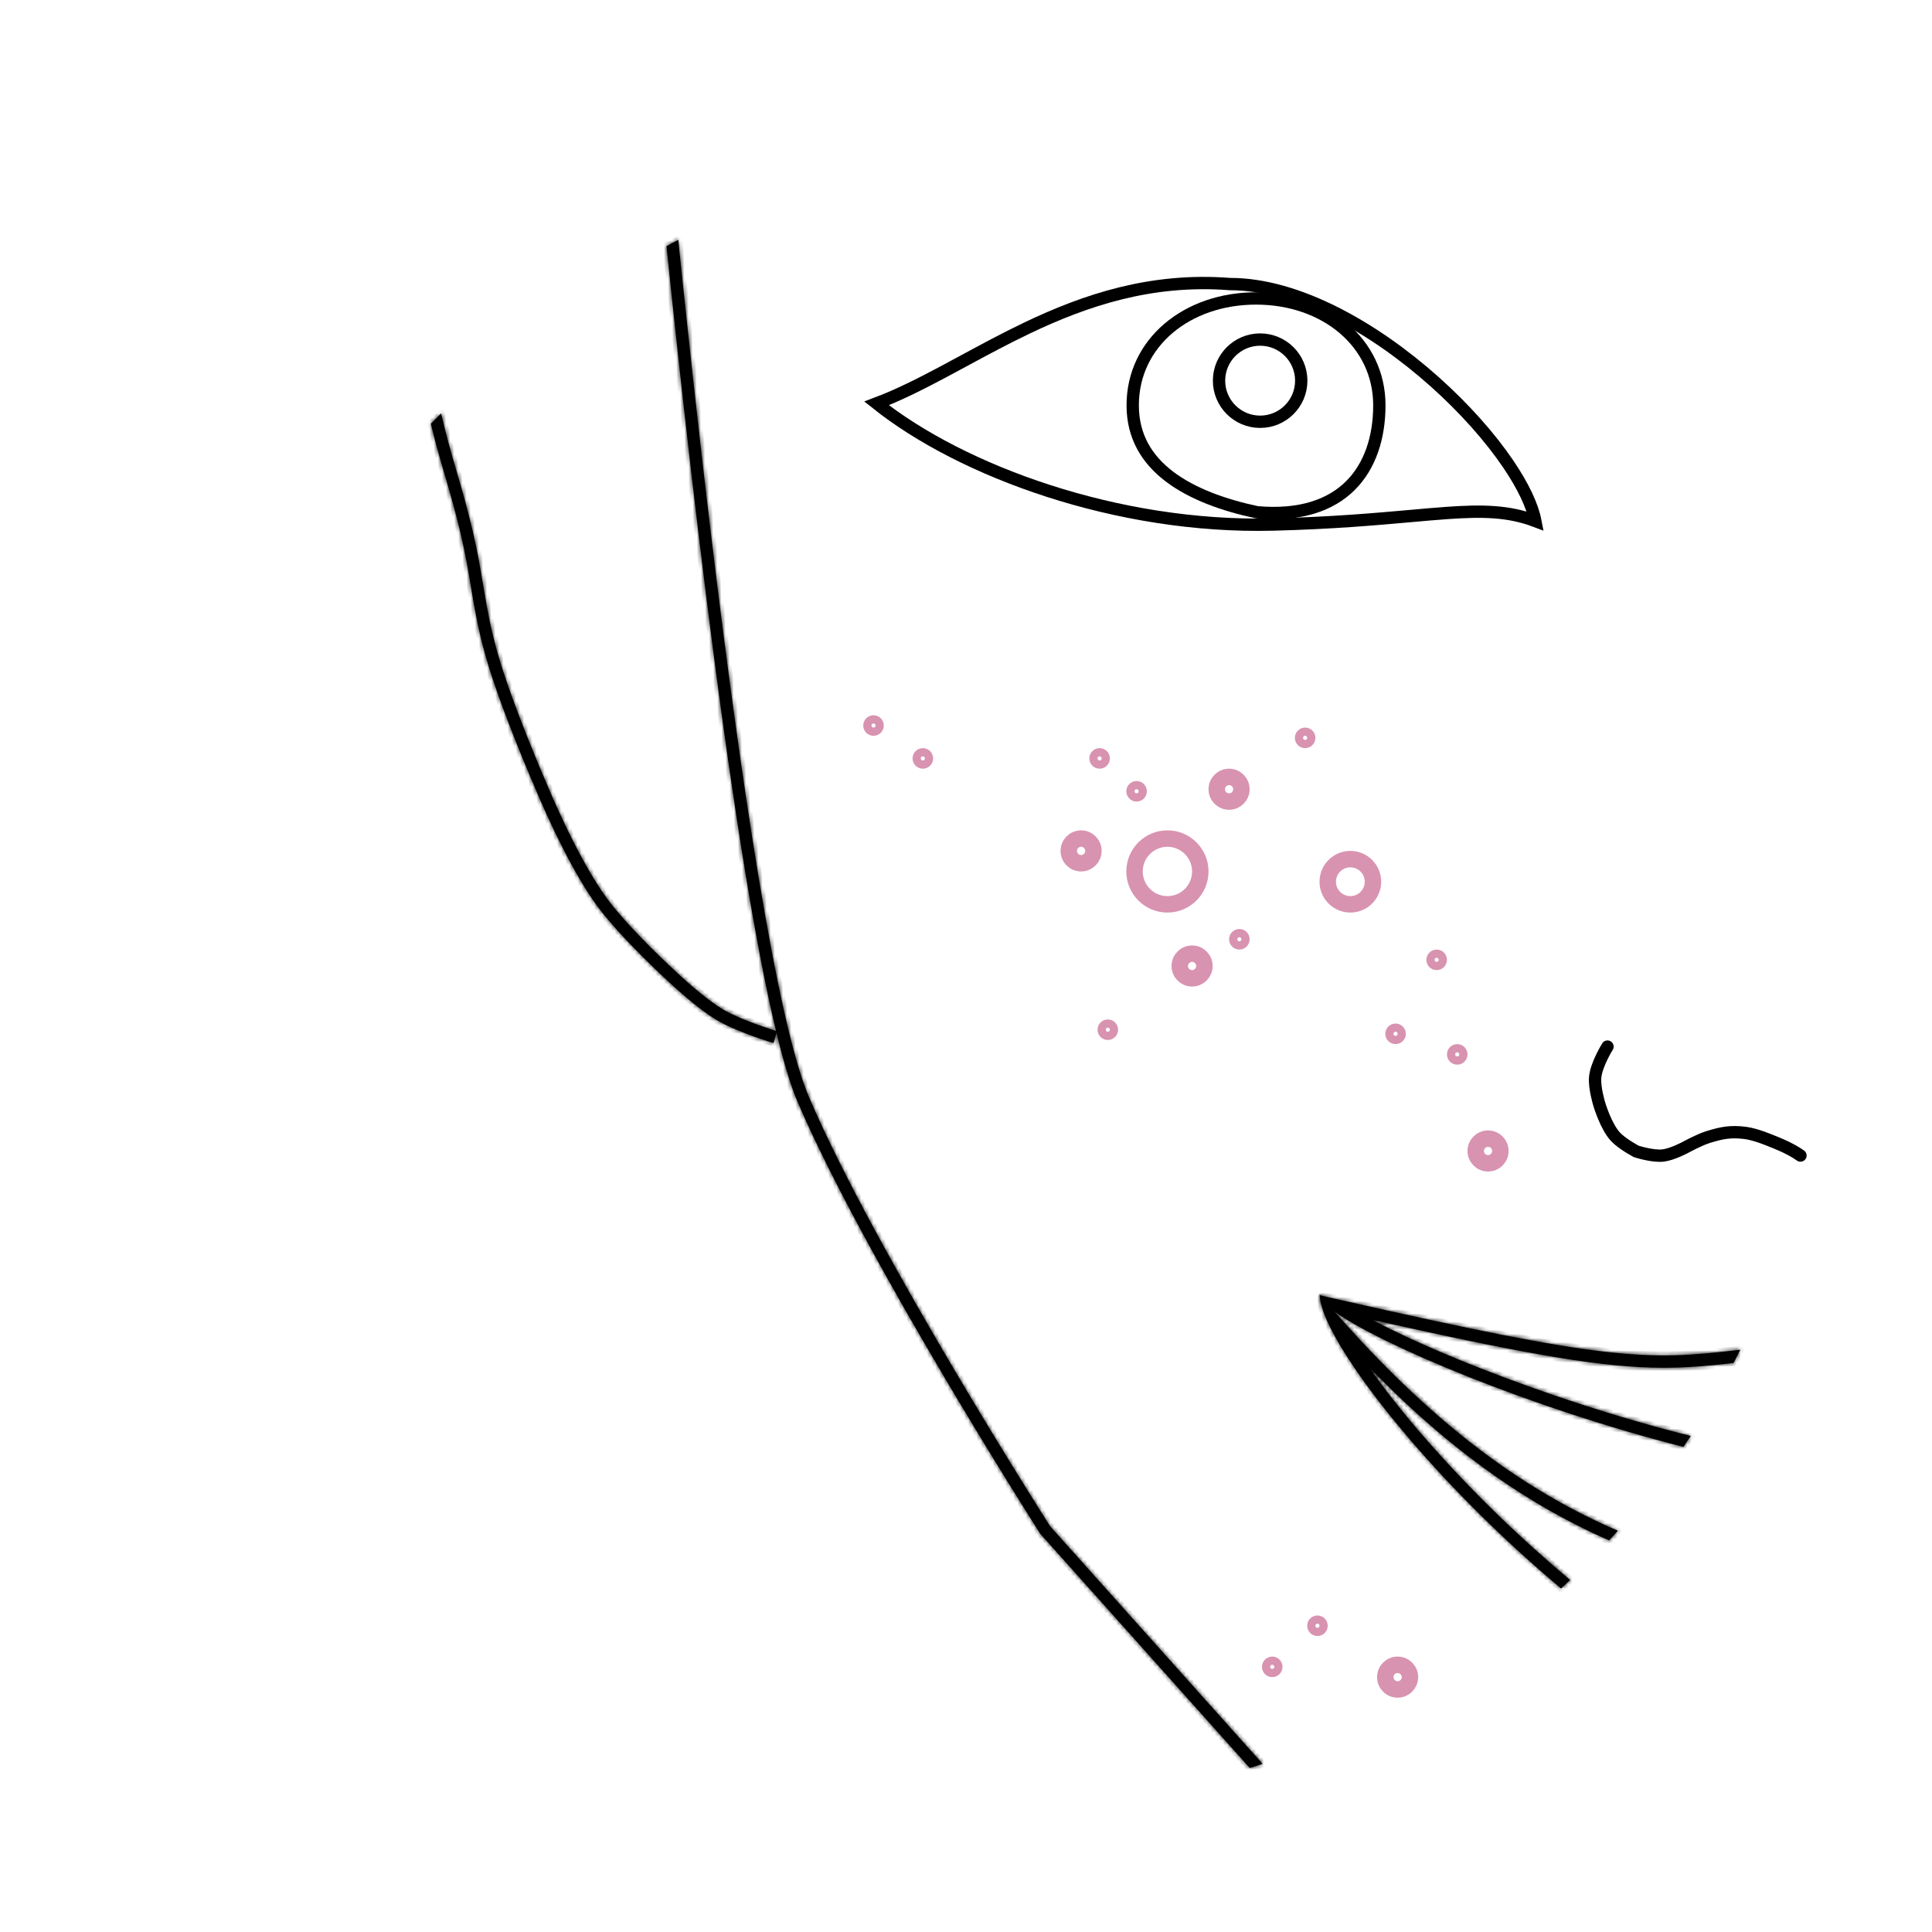 <svg xmlns="http://www.w3.org/2000/svg" fill="none" viewBox="0 0 470 470" height="470" width="470">
<path stroke-linecap="round" stroke-width="3" stroke="black" d="M391.056 254.605C391.056 254.605 388.327 258.962 388.056 262.105C387.836 264.664 389.056 268.605 389.056 268.605C389.056 268.605 390.651 274.073 393.057 276.606C394.698 278.334 398.057 280.105 398.057 280.105C398.057 280.105 402.004 281.395 404.556 281.105C406.827 280.848 410.056 279.105 410.056 279.105C410.056 279.105 413.303 277.304 415.557 276.606C418.935 275.559 421.047 275.17 424.557 275.606C427.192 275.932 431.057 277.606 431.057 277.606C431.057 277.606 435.309 279.162 438 281.105"></path>
<path stroke-width="3" stroke="black" d="M335.556 98.605C335.556 106.479 333.261 113.422 328.499 118.151C323.776 122.84 316.407 125.567 305.78 124.619C297.659 122.889 290.064 120.152 284.524 115.957C279.02 111.79 275.556 106.205 275.556 98.605C275.556 83.362 288.747 72.605 305.556 72.605C322.364 72.605 335.556 83.362 335.556 98.605Z"></path>
<path stroke-width="3" stroke="black" d="M373.508 126.745C367.016 124.292 360.655 124.179 351.957 124.797C349.279 124.987 346.377 125.246 343.169 125.533C334.669 126.292 324.022 127.244 309.713 127.606C271.813 128.565 233.95 114.649 213.246 98.132C218.56 96.127 223.954 93.401 229.503 90.445C231.124 89.581 232.758 88.698 234.408 87.806C239.337 85.141 244.418 82.395 249.773 79.834C264.029 73.016 280.004 67.629 299.136 69.101L299.193 69.105H299.251C315.677 69.105 334.326 79.762 348.989 92.847C356.289 99.361 362.519 106.405 366.911 112.882C370.531 118.221 372.795 123.018 373.508 126.745Z"></path>
<circle stroke-width="3" stroke="black" r="10" cy="92.605" cx="306.556"></circle>
<mask fill="white" id="path-5-inside-1_476_737">
<path d="M104.815 103.082C105.641 102.24 106.473 101.405 107.311 100.575C108.508 105.825 109.71 109.999 110.937 114.198L111.155 114.945L111.155 114.945C112.413 119.244 113.699 123.641 115.016 129.263C116.195 134.291 116.886 138.427 117.548 142.387L117.549 142.393L117.55 142.398C117.649 142.987 117.746 143.571 117.845 144.154C118.608 148.665 119.427 153.117 121 158.698C122.788 165.042 125.763 172.982 128.307 179.367C129.577 182.553 130.733 185.339 131.572 187.329C131.992 188.323 132.332 189.118 132.567 189.664C132.684 189.937 132.776 190.148 132.837 190.29L132.907 190.451L132.925 190.491L132.929 190.501L132.93 190.503L132.93 190.504C132.931 190.504 132.931 190.504 131.556 191.105L132.931 190.504L132.938 190.521L132.945 190.539L132.945 190.539L132.946 190.541L132.95 190.551L132.966 190.589L133.028 190.741C133.084 190.876 133.167 191.076 133.276 191.334C133.494 191.852 133.813 192.604 134.221 193.539C135.036 195.409 136.201 198.008 137.597 200.919C140.403 206.767 144.102 213.783 147.76 218.711C150.573 222.5 154.758 226.936 158.278 230.456C160.031 232.209 161.605 233.721 162.741 234.795C163.308 235.331 163.766 235.758 164.081 236.05C164.239 236.196 164.361 236.308 164.443 236.384L164.536 236.469L164.559 236.49L164.565 236.495L164.566 236.496L164.566 236.497L164.581 236.51L164.595 236.524L164.595 236.524L164.596 236.524L164.599 236.527L164.612 236.54L164.667 236.593C164.692 236.616 164.722 236.644 164.757 236.678C164.794 236.713 164.837 236.753 164.886 236.8C165.078 236.98 165.36 237.243 165.714 237.568C166.424 238.218 167.423 239.116 168.582 240.104C170.92 242.098 173.832 244.396 176.299 245.802C178.562 247.092 181.72 248.356 184.371 249.31C185.684 249.783 186.852 250.173 187.69 250.444C188.11 250.58 188.446 250.686 188.676 250.757L188.793 250.793L188.94 250.838L189.007 250.859L189.023 250.864L189.027 250.865L189.027 250.865L188.998 250.962L188.597 252.302C188.166 253.739 188.166 253.738 188.166 253.738L188.165 253.738L188.164 253.738L188.158 253.736L188.139 253.73L188.065 253.708C188.001 253.688 187.907 253.66 187.787 253.622C187.546 253.548 187.199 253.438 186.767 253.299C185.905 253.02 184.705 252.62 183.354 252.133C180.675 251.168 177.313 249.833 174.813 248.409C172.088 246.855 168.999 244.403 166.635 242.387C165.443 241.37 164.416 240.448 163.687 239.779C163.322 239.445 163.031 239.173 162.831 238.985L162.716 238.876L162.6 238.766L162.539 238.708L162.531 238.701L162.511 238.683L162.414 238.593C162.329 238.515 162.203 238.4 162.043 238.251C161.721 237.953 161.256 237.519 160.68 236.975C159.529 235.886 157.933 234.354 156.157 232.577C152.618 229.038 148.302 224.474 145.352 220.499C141.513 215.329 137.713 208.095 134.893 202.217C133.477 199.266 132.297 196.633 131.471 194.737C131.058 193.789 130.733 193.025 130.511 192.497C130.4 192.233 130.314 192.028 130.256 191.888L130.191 191.728L130.176 191.692L130.175 191.689L130.157 191.649L130.085 191.484C130.023 191.34 129.93 191.126 129.811 190.85C129.574 190.298 129.231 189.497 128.808 188.495C127.963 186.491 126.799 183.686 125.52 180.478C122.969 174.075 119.945 166.014 118.112 159.512C116.496 153.778 115.656 149.204 114.887 144.655C114.787 144.066 114.689 143.478 114.591 142.889L114.589 142.88L114.588 142.875C113.926 138.914 113.25 134.875 112.096 129.948C110.797 124.407 109.531 120.079 108.273 115.777L108.273 115.777L108.273 115.776L108.057 115.04C106.971 111.323 105.892 107.582 104.815 103.082Z" clip-rule="evenodd" fill-rule="evenodd"></path>
</mask>
<path fill="black" d="M104.815 103.082C105.641 102.24 106.473 101.405 107.311 100.575C108.508 105.825 109.71 109.999 110.937 114.198L111.155 114.945L111.155 114.945C112.413 119.244 113.699 123.641 115.016 129.263C116.195 134.291 116.886 138.427 117.548 142.387L117.549 142.393L117.55 142.398C117.649 142.987 117.746 143.571 117.845 144.154C118.608 148.665 119.427 153.117 121 158.698C122.788 165.042 125.763 172.982 128.307 179.367C129.577 182.553 130.733 185.339 131.572 187.329C131.992 188.323 132.332 189.118 132.567 189.664C132.684 189.937 132.776 190.148 132.837 190.29L132.907 190.451L132.925 190.491L132.929 190.501L132.93 190.503L132.93 190.504C132.931 190.504 132.931 190.504 131.556 191.105L132.931 190.504L132.938 190.521L132.945 190.539L132.945 190.539L132.946 190.541L132.95 190.551L132.966 190.589L133.028 190.741C133.084 190.876 133.167 191.076 133.276 191.334C133.494 191.852 133.813 192.604 134.221 193.539C135.036 195.409 136.201 198.008 137.597 200.919C140.403 206.767 144.102 213.783 147.76 218.711C150.573 222.5 154.758 226.936 158.278 230.456C160.031 232.209 161.605 233.721 162.741 234.795C163.308 235.331 163.766 235.758 164.081 236.05C164.239 236.196 164.361 236.308 164.443 236.384L164.536 236.469L164.559 236.49L164.565 236.495L164.566 236.496L164.566 236.497L164.581 236.51L164.595 236.524L164.595 236.524L164.596 236.524L164.599 236.527L164.612 236.54L164.667 236.593C164.692 236.616 164.722 236.644 164.757 236.678C164.794 236.713 164.837 236.753 164.886 236.8C165.078 236.98 165.36 237.243 165.714 237.568C166.424 238.218 167.423 239.116 168.582 240.104C170.92 242.098 173.832 244.396 176.299 245.802C178.562 247.092 181.72 248.356 184.371 249.31C185.684 249.783 186.852 250.173 187.69 250.444C188.11 250.58 188.446 250.686 188.676 250.757L188.793 250.793L188.94 250.838L189.007 250.859L189.023 250.864L189.027 250.865L189.027 250.865L188.998 250.962L188.597 252.302C188.166 253.739 188.166 253.738 188.166 253.738L188.165 253.738L188.164 253.738L188.158 253.736L188.139 253.73L188.065 253.708C188.001 253.688 187.907 253.66 187.787 253.622C187.546 253.548 187.199 253.438 186.767 253.299C185.905 253.02 184.705 252.62 183.354 252.133C180.675 251.168 177.313 249.833 174.813 248.409C172.088 246.855 168.999 244.403 166.635 242.387C165.443 241.37 164.416 240.448 163.687 239.779C163.322 239.445 163.031 239.173 162.831 238.985L162.716 238.876L162.6 238.766L162.539 238.708L162.531 238.701L162.511 238.683L162.414 238.593C162.329 238.515 162.203 238.4 162.043 238.251C161.721 237.953 161.256 237.519 160.68 236.975C159.529 235.886 157.933 234.354 156.157 232.577C152.618 229.038 148.302 224.474 145.352 220.499C141.513 215.329 137.713 208.095 134.893 202.217C133.477 199.266 132.297 196.633 131.471 194.737C131.058 193.789 130.733 193.025 130.511 192.497C130.4 192.233 130.314 192.028 130.256 191.888L130.191 191.728L130.176 191.692L130.175 191.689L130.157 191.649L130.085 191.484C130.023 191.34 129.93 191.126 129.811 190.85C129.574 190.298 129.231 189.497 128.808 188.495C127.963 186.491 126.799 183.686 125.52 180.478C122.969 174.075 119.945 166.014 118.112 159.512C116.496 153.778 115.656 149.204 114.887 144.655C114.787 144.066 114.689 143.478 114.591 142.889L114.589 142.88L114.588 142.875C113.926 138.914 113.25 134.875 112.096 129.948C110.797 124.407 109.531 120.079 108.273 115.777L108.273 115.777L108.273 115.776L108.057 115.04C106.971 111.323 105.892 107.582 104.815 103.082Z" clip-rule="evenodd" fill-rule="evenodd"></path>
<path mask="url(#path-5-inside-1_476_737)" fill="black" d="M104.815 103.082L104.102 102.381L103.714 102.776L103.843 103.314L104.815 103.082ZM107.311 100.575L108.286 100.353L107.886 98.599L106.607 99.865L107.311 100.575ZM110.937 114.198L109.977 114.479L109.977 114.479L110.937 114.198ZM111.155 114.945L110.196 115.226L110.199 115.237L111.155 114.945ZM111.155 114.945L112.115 114.664L112.112 114.653L111.155 114.945ZM115.016 129.263L115.99 129.035L115.99 129.035L115.016 129.263ZM117.548 142.387L116.562 142.552L116.562 142.552L117.548 142.387ZM117.549 142.393L118.536 142.228L118.536 142.228L117.549 142.393ZM117.55 142.398L116.564 142.563L116.564 142.563L117.55 142.398ZM117.845 144.154L118.831 143.987L118.831 143.987L117.845 144.154ZM121 158.698L121.962 158.427L121.962 158.427L121 158.698ZM128.307 179.367L127.378 179.738L127.378 179.738L128.307 179.367ZM131.572 187.329L130.651 187.717L130.651 187.717L131.572 187.329ZM132.567 189.664L131.648 190.06L131.648 190.06L132.567 189.664ZM132.837 190.29L131.92 190.688L131.92 190.689L132.837 190.29ZM132.907 190.451L131.99 190.849L131.991 190.85L132.907 190.451ZM132.925 190.491L132.008 190.891L132.008 190.891L132.925 190.491ZM132.929 190.501L132.013 190.901L132.013 190.902L132.929 190.501ZM132.93 190.503L132.014 190.904L132.016 190.908L132.93 190.503ZM132.93 190.504L133.854 190.119L133.849 190.109L133.845 190.099L132.93 190.504ZM132.931 190.504L133.847 190.103L133.446 189.187L132.53 189.588L132.931 190.504ZM132.938 190.521L133.864 190.144L133.859 190.132L133.854 190.12L132.938 190.521ZM132.945 190.539L133.873 190.166L133.871 190.162L132.945 190.539ZM132.945 190.539L132.018 190.912L132.02 190.919L132.945 190.539ZM132.946 190.541L133.872 190.163L133.872 190.162L132.946 190.541ZM132.95 190.551L132.024 190.929L132.025 190.93L132.95 190.551ZM132.966 190.589L132.04 190.968L132.041 190.97L132.966 190.589ZM133.028 190.741L132.104 191.122L132.104 191.123L133.028 190.741ZM133.276 191.334L132.354 191.722L132.354 191.722L133.276 191.334ZM134.221 193.539L135.138 193.139L135.138 193.139L134.221 193.539ZM137.597 200.919L138.499 200.487L138.499 200.487L137.597 200.919ZM147.76 218.711L146.958 219.307L146.958 219.307L147.76 218.711ZM158.278 230.456L158.985 229.749L158.985 229.749L158.278 230.456ZM162.741 234.795L162.054 235.521L162.054 235.521L162.741 234.795ZM164.081 236.05L163.402 236.784L163.402 236.784L164.081 236.05ZM164.443 236.384L163.766 237.12L163.767 237.121L164.443 236.384ZM164.536 236.469L163.86 237.206L163.861 237.207L164.536 236.469ZM164.559 236.49L163.884 237.228L163.886 237.23L164.559 236.49ZM164.565 236.495L165.24 235.758L165.238 235.755L164.565 236.495ZM164.566 236.496L163.891 237.234L163.893 237.236L164.566 236.496ZM164.566 236.497L165.239 235.757L165.239 235.757L164.566 236.497ZM164.581 236.51L165.274 235.789L165.264 235.78L165.254 235.771L164.581 236.51ZM164.595 236.524L165.332 235.848L165.311 235.825L165.288 235.803L164.595 236.524ZM164.595 236.524L163.858 237.199L163.879 237.223L163.902 237.245L164.595 236.524ZM164.596 236.524L163.903 237.245L163.904 237.247L164.596 236.524ZM164.599 236.527L163.907 237.25L163.907 237.25L164.599 236.527ZM164.612 236.54L163.921 237.262L163.922 237.264L164.612 236.54ZM164.667 236.593L163.977 237.316L163.978 237.317L164.667 236.593ZM164.757 236.678L164.07 237.404L164.07 237.404L164.757 236.678ZM164.886 236.8L164.201 237.528L164.201 237.528L164.886 236.8ZM165.714 237.568L166.39 236.831L166.39 236.831L165.714 237.568ZM168.582 240.104L169.231 239.343L169.231 239.343L168.582 240.104ZM176.299 245.802L176.794 244.933L176.794 244.933L176.299 245.802ZM184.371 249.31L184.709 248.37L184.709 248.37L184.371 249.31ZM187.69 250.444L187.998 249.493L187.998 249.493L187.69 250.444ZM188.676 250.757L188.38 251.712L188.381 251.712L188.676 250.757ZM188.793 250.793L188.497 251.748L188.5 251.749L188.793 250.793ZM188.94 250.838L188.647 251.794L188.649 251.795L188.94 250.838ZM189.007 250.859L188.716 251.815L188.718 251.816L189.007 250.859ZM189.023 250.864L188.734 251.821L188.735 251.821L189.023 250.864ZM189.027 250.865L188.738 251.822L188.744 251.824L189.027 250.865ZM189.027 250.865L189.985 251.152L190.274 250.19L189.31 249.906L189.027 250.865ZM188.998 250.962L189.956 251.249L189.956 251.249L188.998 250.962ZM188.597 252.302L187.639 252.015L187.639 252.015L188.597 252.302ZM188.166 253.738L187.863 254.692L187.883 254.698L187.903 254.703L188.166 253.738ZM188.165 253.738L188.468 252.785L188.46 252.783L188.451 252.78L188.165 253.738ZM188.164 253.738L187.876 254.695L187.878 254.696L188.164 253.738ZM188.158 253.736L187.87 254.694L187.87 254.694L188.158 253.736ZM188.139 253.73L187.848 254.687L187.85 254.688L188.139 253.73ZM188.065 253.708L187.774 254.665L187.775 254.665L188.065 253.708ZM187.787 253.622L188.083 252.667L188.083 252.667L187.787 253.622ZM186.767 253.299L186.46 254.25L186.46 254.25L186.767 253.299ZM183.354 252.133L183.693 251.192L183.693 251.192L183.354 252.133ZM174.813 248.409L175.308 247.54L175.308 247.54L174.813 248.409ZM166.635 242.387L167.284 241.626L167.284 241.626L166.635 242.387ZM163.687 239.779L164.363 239.042L164.363 239.042L163.687 239.779ZM162.831 238.985L162.145 239.712L162.146 239.713L162.831 238.985ZM162.716 238.876L162.028 239.602L162.03 239.604L162.716 238.876ZM162.6 238.766L161.91 239.49L161.912 239.492L162.6 238.766ZM162.539 238.708L161.848 239.431L161.849 239.432L162.539 238.708ZM162.531 238.701L163.223 237.978L163.214 237.971L163.206 237.963L162.531 238.701ZM162.511 238.683L161.836 239.42L161.837 239.421L162.511 238.683ZM162.414 238.593L161.737 239.33L161.738 239.331L162.414 238.593ZM162.043 238.251L162.722 237.517L162.722 237.517L162.043 238.251ZM160.68 236.975L159.993 237.701L159.993 237.701L160.68 236.975ZM156.157 232.577L155.449 233.285L155.449 233.285L156.157 232.577ZM145.352 220.499L144.549 221.095L144.549 221.095L145.352 220.499ZM134.893 202.217L133.991 202.65L133.991 202.65L134.893 202.217ZM131.471 194.737L132.387 194.338L132.387 194.338L131.471 194.737ZM130.511 192.497L129.589 192.884L129.589 192.884L130.511 192.497ZM130.256 191.888L129.332 192.269L129.332 192.27L130.256 191.888ZM130.191 191.728L129.265 192.106L129.266 192.109L130.191 191.728ZM130.176 191.692L131.101 191.313L131.097 191.303L131.092 191.292L130.176 191.692ZM130.175 191.689L131.091 191.29L131.091 191.29L130.175 191.689ZM130.157 191.649L129.24 192.048L129.241 192.049L130.157 191.649ZM130.085 191.484L129.168 191.883L129.168 191.883L130.085 191.484ZM129.811 190.85L130.73 190.455L130.73 190.455L129.811 190.85ZM128.808 188.495L129.73 188.106L129.73 188.106L128.808 188.495ZM125.52 180.478L126.449 180.108L126.449 180.108L125.52 180.478ZM118.112 159.512L117.15 159.783L117.15 159.783L118.112 159.512ZM114.887 144.655L115.873 144.488L115.873 144.488L114.887 144.655ZM114.591 142.889L113.604 143.054L113.604 143.054L114.591 142.889ZM114.589 142.88L115.575 142.715L115.575 142.715L114.589 142.88ZM114.588 142.875L115.575 142.71L115.575 142.71L114.588 142.875ZM112.096 129.948L111.122 130.176L111.122 130.176L112.096 129.948ZM108.273 115.777L109.233 115.496L109.232 115.494L108.273 115.777ZM108.273 115.777L107.306 116.032L107.31 116.046L107.314 116.059L108.273 115.777ZM108.273 115.776L109.24 115.521L109.236 115.508L109.233 115.496L108.273 115.776ZM108.057 115.04L107.098 115.32L107.098 115.32L108.057 115.04ZM105.529 103.782C106.351 102.944 107.18 102.112 108.014 101.286L106.607 99.865C105.766 100.697 104.931 101.536 104.102 102.381L105.529 103.782ZM106.336 100.798C107.54 106.078 108.749 110.276 109.977 114.479L111.897 113.917C110.671 109.722 109.476 105.572 108.286 100.353L106.336 100.798ZM109.977 114.479L110.196 115.226L112.115 114.664L111.897 113.917L109.977 114.479ZM110.199 115.237L110.199 115.237L112.112 114.653L112.112 114.653L110.199 115.237ZM110.196 115.226C111.453 119.524 112.732 123.898 114.043 129.491L115.99 129.035C114.666 123.384 113.373 118.963 112.115 114.664L110.196 115.226ZM114.043 129.491C115.213 134.485 115.9 138.592 116.562 142.552L118.535 142.222C117.872 138.262 117.176 134.098 115.99 129.035L114.043 129.491ZM116.562 142.552L116.563 142.558L118.536 142.228L118.535 142.222L116.562 142.552ZM116.563 142.558L116.564 142.563L118.537 142.234L118.536 142.228L116.563 142.558ZM116.564 142.563C116.662 143.152 116.76 143.737 116.859 144.321L118.831 143.987C118.732 143.406 118.635 142.822 118.537 142.234L116.564 142.563ZM116.859 144.321C117.624 148.844 118.45 153.337 120.037 158.97L121.962 158.427C120.404 152.897 119.592 148.485 118.831 143.987L116.859 144.321ZM120.037 158.97C121.84 165.366 124.832 173.346 127.378 179.738L129.236 178.997C126.695 172.618 123.735 164.718 121.962 158.427L120.037 158.97ZM127.378 179.738C128.651 182.931 129.81 185.723 130.651 187.717L132.494 186.94C131.657 184.955 130.502 182.176 129.236 178.997L127.378 179.738ZM130.651 187.717C131.072 188.714 131.413 189.512 131.648 190.06L133.486 189.269C133.251 188.725 132.912 187.932 132.494 186.94L130.651 187.717ZM131.648 190.06C131.766 190.333 131.858 190.545 131.92 190.688L133.755 189.892C133.693 189.75 133.603 189.541 133.486 189.269L131.648 190.06ZM131.92 190.689L131.99 190.849L133.824 190.052L133.754 189.891L131.92 190.689ZM131.991 190.85L132.008 190.891L133.841 190.091L133.824 190.051L131.991 190.85ZM132.008 190.891L132.013 190.901L133.846 190.101L133.841 190.091L132.008 190.891ZM132.013 190.902L132.014 190.904L133.846 190.103L133.845 190.1L132.013 190.902ZM132.016 190.908L132.016 190.909L133.845 190.099L133.845 190.098L132.016 190.908ZM132.007 190.889C132.014 190.905 131.967 190.801 131.945 190.671C131.917 190.509 131.929 190.333 131.991 190.162C132.046 190.01 132.127 189.904 132.179 189.844C132.232 189.784 132.281 189.742 132.31 189.72C132.365 189.676 132.413 189.648 132.427 189.64C132.447 189.628 132.464 189.619 132.472 189.615C132.488 189.607 132.501 189.601 132.504 189.599C132.509 189.597 132.514 189.595 132.515 189.594C132.521 189.591 132.526 189.589 132.524 189.59C132.523 189.591 132.519 189.593 132.508 189.597C132.486 189.607 132.444 189.625 132.358 189.663C132.186 189.738 131.843 189.888 131.155 190.189L131.957 192.021C132.644 191.721 132.988 191.57 133.16 191.495C133.245 191.458 133.289 191.439 133.31 191.429C133.321 191.425 133.328 191.422 133.332 191.42C133.332 191.42 133.338 191.417 133.345 191.414C133.347 191.413 133.351 191.411 133.356 191.409C133.36 191.407 133.373 191.401 133.389 191.393C133.397 191.388 133.414 191.38 133.434 191.368C133.448 191.36 133.496 191.332 133.551 191.288C133.576 191.269 133.769 191.123 133.87 190.846C133.932 190.675 133.944 190.499 133.916 190.337C133.894 190.207 133.847 190.103 133.854 190.119L132.007 190.889ZM131.957 192.021L133.331 191.42L132.53 189.588L131.155 190.189L131.957 192.021ZM132.014 190.905L132.022 190.922L133.854 190.12L133.847 190.103L132.014 190.905ZM132.012 190.899L132.019 190.916L133.871 190.162L133.864 190.144L132.012 190.899ZM132.017 190.912L132.018 190.912L133.873 190.167L133.873 190.166L132.017 190.912ZM132.02 190.919L132.021 190.921L133.872 190.162L133.871 190.16L132.02 190.919ZM132.021 190.92L132.024 190.929L133.876 190.172L133.872 190.163L132.021 190.92ZM132.025 190.93L132.04 190.968L133.891 190.209L133.875 190.171L132.025 190.93ZM132.041 190.97L132.104 191.122L133.953 190.36L133.89 190.207L132.041 190.97ZM132.104 191.123C132.161 191.26 132.245 191.461 132.354 191.722L134.198 190.947C134.09 190.69 134.008 190.492 133.952 190.359L132.104 191.123ZM132.354 191.722C132.573 192.243 132.895 192.999 133.304 193.938L135.138 193.139C134.732 192.209 134.414 191.461 134.198 190.947L132.354 191.722ZM133.304 193.938C134.123 195.817 135.293 198.427 136.696 201.352L138.499 200.487C137.108 197.589 135.949 195.001 135.138 193.139L133.304 193.938ZM136.696 201.352C139.506 207.209 143.239 214.298 146.958 219.307L148.563 218.115C144.965 213.268 141.3 206.324 138.499 200.487L136.696 201.352ZM146.958 219.307C149.816 223.158 154.044 227.637 157.571 231.163L158.985 229.749C155.471 226.235 151.33 221.842 148.563 218.115L146.958 219.307ZM157.571 231.163C159.331 232.924 160.913 234.443 162.054 235.521L163.428 234.068C162.297 232.999 160.73 231.494 158.985 229.749L157.571 231.163ZM162.054 235.521C162.624 236.061 163.084 236.49 163.402 236.784L164.761 235.316C164.448 235.026 163.993 234.602 163.428 234.068L162.054 235.521ZM163.402 236.784C163.56 236.931 163.683 237.044 163.766 237.12L165.119 235.647C165.038 235.573 164.917 235.461 164.761 235.316L163.402 236.784ZM163.767 237.121L163.86 237.206L165.212 235.732L165.119 235.646L163.767 237.121ZM163.861 237.207L163.884 237.228L165.234 235.752L165.211 235.731L163.861 237.207ZM163.886 237.23L163.892 237.235L165.238 235.755L165.232 235.75L163.886 237.23ZM163.889 237.233L163.891 237.234L165.241 235.759L165.24 235.758L163.889 237.233ZM163.893 237.236L163.893 237.236L165.239 235.757L165.239 235.756L163.893 237.236ZM163.893 237.236L163.907 237.249L165.254 235.771L165.239 235.757L163.893 237.236ZM163.888 237.231L163.902 237.245L165.288 235.803L165.274 235.789L163.888 237.231ZM163.858 237.199L163.858 237.199L165.332 235.848L165.332 235.848L163.858 237.199ZM163.902 237.245L163.903 237.245L165.289 235.803L165.288 235.803L163.902 237.245ZM163.904 237.247L163.907 237.25L165.29 235.805L165.287 235.802L163.904 237.247ZM163.907 237.25L163.921 237.262L165.304 235.818L165.29 235.805L163.907 237.25ZM163.922 237.264L163.977 237.316L165.357 235.869L165.302 235.816L163.922 237.264ZM163.978 237.317C164.003 237.341 164.034 237.37 164.07 237.404L165.445 235.951C165.409 235.918 165.38 235.89 165.356 235.868L163.978 237.317ZM164.07 237.404C164.108 237.44 164.152 237.481 164.201 237.528L165.571 236.071C165.523 236.026 165.481 235.986 165.444 235.951L164.07 237.404ZM164.201 237.528C164.396 237.711 164.681 237.977 165.039 238.305L166.39 236.831C166.039 236.509 165.761 236.249 165.571 236.071L164.201 237.528ZM165.039 238.305C165.755 238.961 166.763 239.867 167.933 240.865L169.231 239.343C168.083 238.364 167.093 237.475 166.39 236.831L165.039 238.305ZM167.933 240.865C170.28 242.866 173.25 245.216 175.804 246.671L176.794 244.933C174.413 243.576 171.561 241.33 169.231 239.343L167.933 240.865ZM175.804 246.671C178.146 248.006 181.372 249.293 184.032 250.251L184.709 248.37C182.069 247.419 178.978 246.179 176.794 244.933L175.804 246.671ZM184.032 250.251C185.358 250.729 186.536 251.122 187.383 251.396L187.998 249.493C187.167 249.224 186.01 248.838 184.709 248.37L184.032 250.251ZM187.383 251.396C187.806 251.533 188.146 251.64 188.38 251.712L188.973 249.802C188.746 249.732 188.413 249.627 187.998 249.493L187.383 251.396ZM188.381 251.712L188.497 251.748L189.088 249.838L188.972 249.802L188.381 251.712ZM188.5 251.749L188.647 251.794L189.233 249.882L189.086 249.837L188.5 251.749ZM188.649 251.795L188.716 251.815L189.297 249.902L189.231 249.882L188.649 251.795ZM188.718 251.816L188.734 251.821L189.312 249.906L189.296 249.901L188.718 251.816ZM188.735 251.821L188.738 251.822L189.315 249.907L189.311 249.906L188.735 251.821ZM188.744 251.824L188.745 251.824L189.31 249.906L189.309 249.905L188.744 251.824ZM188.07 250.578L188.04 250.675L189.956 251.249L189.985 251.152L188.07 250.578ZM188.04 250.675L187.639 252.015L189.555 252.589L189.956 251.249L188.04 250.675ZM187.639 252.015C187.423 252.733 187.316 253.092 187.262 253.271C187.235 253.361 187.222 253.406 187.215 253.427C187.212 253.439 187.211 253.442 187.211 253.442C187.211 253.442 187.211 253.44 187.212 253.438C187.212 253.437 187.214 253.431 187.217 253.424C187.218 253.42 187.22 253.412 187.224 253.402C187.226 253.396 187.235 253.372 187.248 253.342C187.254 253.327 187.267 253.298 187.286 253.263C187.301 253.235 187.344 253.158 187.419 253.074C187.495 252.987 187.669 252.823 187.953 252.761C188.091 252.731 188.212 252.735 188.301 252.748C188.333 252.753 188.381 252.762 188.397 252.766C188.413 252.769 188.429 252.774 188.429 252.774L187.903 254.703C187.903 254.703 187.919 254.707 187.935 254.711C187.951 254.715 187.999 254.724 188.031 254.729C188.12 254.741 188.24 254.746 188.379 254.716C188.663 254.654 188.836 254.489 188.913 254.403C188.987 254.319 189.03 254.242 189.045 254.214C189.065 254.179 189.078 254.149 189.084 254.135C189.097 254.105 189.105 254.081 189.108 254.074C189.111 254.064 189.114 254.057 189.115 254.053C189.118 254.045 189.12 254.038 189.12 254.036C189.121 254.034 189.122 254.031 189.123 254.029C189.124 254.024 189.127 254.016 189.13 254.005C189.137 253.982 189.151 253.936 189.178 253.846C189.232 253.667 189.339 253.307 189.555 252.589L187.639 252.015ZM188.468 252.785L188.468 252.785L187.863 254.691L187.863 254.692L188.468 252.785ZM188.451 252.78L188.45 252.78L187.878 254.696L187.879 254.697L188.451 252.78ZM188.452 252.78L188.446 252.779L187.87 254.694L187.876 254.695L188.452 252.78ZM188.447 252.779L188.428 252.773L187.85 254.688L187.87 254.694L188.447 252.779ZM188.429 252.774L188.356 252.751L187.775 254.665L187.848 254.687L188.429 252.774ZM188.357 252.751C188.294 252.732 188.202 252.704 188.083 252.667L187.491 254.577C187.613 254.615 187.708 254.644 187.774 254.665L188.357 252.751ZM188.083 252.667C187.846 252.594 187.502 252.485 187.075 252.347L186.46 254.25C186.895 254.391 187.246 254.502 187.491 254.577L188.083 252.667ZM187.075 252.347C186.221 252.071 185.032 251.674 183.693 251.192L183.015 253.074C184.379 253.565 185.589 253.969 186.46 254.25L187.075 252.347ZM183.693 251.192C181.023 250.231 177.729 248.92 175.308 247.54L174.318 249.277C176.896 250.747 180.326 252.105 183.015 253.074L183.693 251.192ZM175.308 247.54C172.669 246.035 169.639 243.634 167.284 241.626L165.986 243.148C168.359 245.171 171.507 247.675 174.318 249.277L175.308 247.54ZM167.284 241.626C166.103 240.619 165.086 239.705 164.363 239.042L163.011 240.516C163.747 241.191 164.783 242.121 165.986 243.148L167.284 241.626ZM164.363 239.042C164.002 238.711 163.714 238.442 163.516 238.256L162.146 239.713C162.349 239.904 162.643 240.179 163.011 240.516L164.363 239.042ZM163.517 238.257L163.402 238.149L162.03 239.604L162.145 239.712L163.517 238.257ZM163.404 238.151L163.288 238.041L161.912 239.492L162.028 239.602L163.404 238.151ZM163.29 238.043L163.229 237.985L161.849 239.432L161.91 239.49L163.29 238.043ZM163.23 237.986L163.223 237.978L161.84 239.424L161.848 239.431L163.23 237.986ZM163.206 237.963L163.186 237.944L161.837 239.421L161.857 239.439L163.206 237.963ZM163.187 237.946L163.09 237.856L161.738 239.331L161.836 239.42L163.187 237.946ZM163.09 237.857C163.006 237.779 162.882 237.665 162.722 237.517L161.363 238.984C161.525 239.134 161.651 239.251 161.737 239.33L163.09 237.857ZM162.722 237.517C162.402 237.221 161.94 236.79 161.367 236.248L159.993 237.701C160.571 238.248 161.039 238.684 161.363 238.984L162.722 237.517ZM161.367 236.248C160.221 235.165 158.632 233.639 156.864 231.87L155.449 233.285C157.234 235.069 158.836 236.608 159.993 237.701L161.367 236.248ZM156.864 231.87C153.331 228.338 149.059 223.816 146.155 219.903L144.549 221.095C147.545 225.132 151.904 229.739 155.449 233.285L156.864 231.87ZM146.155 219.903C142.376 214.813 138.609 207.652 135.794 201.784L133.991 202.65C136.816 208.538 140.65 215.844 144.549 221.095L146.155 219.903ZM135.794 201.784C134.385 198.846 133.21 196.225 132.387 194.338L130.554 195.137C131.384 197.041 132.569 199.685 133.991 202.65L135.794 201.784ZM132.387 194.338C131.976 193.394 131.653 192.634 131.432 192.109L129.589 192.884C129.812 193.416 130.139 194.185 130.554 195.137L132.387 194.338ZM131.432 192.109C131.322 191.847 131.238 191.644 131.18 191.506L129.332 192.27C129.391 192.412 129.477 192.619 129.589 192.884L131.432 192.109ZM131.181 191.507L131.115 191.347L129.266 192.109L129.332 192.269L131.181 191.507ZM131.116 191.35L131.101 191.313L129.25 192.07L129.265 192.106L131.116 191.35ZM131.092 191.292L131.091 191.29L129.258 192.089L129.259 192.091L131.092 191.292ZM131.091 191.29L131.074 191.249L129.241 192.049L129.258 192.089L131.091 191.29ZM131.074 191.25L131.002 191.086L129.168 191.883L129.24 192.048L131.074 191.25ZM131.003 191.086C130.94 190.942 130.848 190.73 130.73 190.455L128.893 191.245C129.012 191.522 129.105 191.737 129.168 191.883L131.003 191.086ZM130.73 190.455C130.493 189.905 130.151 189.106 129.73 188.106L127.887 188.883C128.311 189.888 128.654 190.692 128.893 191.245L130.73 190.455ZM129.73 188.106C128.887 186.107 127.725 183.309 126.449 180.108L124.591 180.848C125.873 184.064 127.04 186.875 127.887 188.883L129.73 188.106ZM126.449 180.108C123.901 173.71 120.892 165.69 119.075 159.241L117.15 159.783C118.997 166.338 122.038 174.439 124.591 180.848L126.449 180.108ZM119.075 159.241C117.473 153.558 116.64 149.024 115.873 144.488L113.901 144.821C114.673 149.383 115.519 153.998 117.15 159.783L119.075 159.241ZM115.873 144.488C115.774 143.9 115.675 143.314 115.577 142.724L113.604 143.054C113.703 143.643 113.801 144.232 113.901 144.821L115.873 144.488ZM115.577 142.724L115.575 142.715L113.603 143.044L113.604 143.054L115.577 142.724ZM115.575 142.715L115.575 142.71L113.602 143.04L113.603 143.044L115.575 142.715ZM115.575 142.71C114.912 138.75 114.232 134.682 113.069 129.719L111.122 130.176C112.268 135.069 112.939 139.079 113.602 143.04L115.575 142.71ZM113.069 129.719C111.764 124.15 110.491 119.798 109.233 115.496L107.313 116.057C108.571 120.359 109.83 124.664 111.122 130.176L113.069 129.719ZM109.232 115.494L109.232 115.494L107.314 116.059L107.314 116.059L109.232 115.494ZM109.24 115.521L109.24 115.521L107.306 116.032L107.306 116.032L109.24 115.521ZM109.233 115.496L109.017 114.759L107.098 115.32L107.313 116.057L109.233 115.496ZM109.017 114.759C107.932 111.045 106.858 107.323 105.788 102.849L103.843 103.314C104.925 107.84 106.011 111.602 107.098 115.32L109.017 114.759Z"></path>
<mask fill="white" id="path-7-inside-2_476_737">
<path d="M381.968 384.364C381.237 385.058 380.501 385.746 379.76 386.428C351.94 363.128 329.722 336.137 323.087 321.827C321.759 318.964 321.056 316.608 321.056 314.892C322.581 316.688 324.106 318.45 325.632 320.177C346.889 344.226 368.44 361.574 393.579 372.386C392.876 373.174 392.168 373.957 391.453 374.733C388.752 373.55 386.09 372.293 383.464 370.959C365.268 361.721 348.889 348.92 333.018 332.577C334.4 334.556 335.927 336.635 337.589 338.798C346.36 350.209 358.753 363.739 373.143 376.704C376.013 379.29 378.958 381.85 381.968 384.364Z" clip-rule="evenodd" fill-rule="evenodd"></path>
</mask>
<path fill="black" d="M381.968 384.364C381.237 385.058 380.501 385.746 379.76 386.428C351.94 363.128 329.722 336.137 323.087 321.827C321.759 318.964 321.056 316.608 321.056 314.892C322.581 316.688 324.106 318.45 325.632 320.177C346.889 344.226 368.44 361.574 393.579 372.386C392.876 373.174 392.168 373.957 391.453 374.733C388.752 373.55 386.09 372.293 383.464 370.959C365.268 361.721 348.889 348.92 333.018 332.577C334.4 334.556 335.927 336.635 337.589 338.798C346.36 350.209 358.753 363.739 373.143 376.704C376.013 379.29 378.958 381.85 381.968 384.364Z" clip-rule="evenodd" fill-rule="evenodd"></path>
<path mask="url(#path-7-inside-2_476_737)" fill="black" d="M381.968 384.364L382.656 385.089L383.471 384.317L382.609 383.597L381.968 384.364ZM379.76 386.428L379.118 387.195L379.791 387.759L380.437 387.164L379.76 386.428ZM323.087 321.827L323.994 321.406L323.994 321.406L323.087 321.827ZM321.056 314.892L321.818 314.244L320.056 312.168V314.892H321.056ZM325.632 320.177L326.382 319.515L326.382 319.515L325.632 320.177ZM393.579 372.386L394.326 373.051L395.249 372.016L393.974 371.467L393.579 372.386ZM391.453 374.733L391.051 375.649L391.705 375.936L392.188 375.411L391.453 374.733ZM383.464 370.959L383.917 370.068L383.917 370.068L383.464 370.959ZM333.018 332.577L333.735 331.881L332.198 333.15L333.018 332.577ZM337.589 338.798L338.382 338.188L337.589 338.798ZM373.143 376.704L372.474 377.447L372.474 377.447L373.143 376.704ZM381.279 383.639C380.552 384.329 379.82 385.014 379.082 385.693L380.437 387.164C381.182 386.478 381.922 385.786 382.656 385.089L381.279 383.639ZM380.402 385.662C366.535 374.047 354.064 361.513 344.237 350.103C334.395 338.677 327.253 328.435 323.994 321.406L322.18 322.248C325.556 329.528 332.84 339.937 342.721 351.409C352.617 362.898 365.165 375.509 379.118 387.195L380.402 385.662ZM323.994 321.406C322.682 318.576 322.056 316.383 322.056 314.892H320.056C320.056 316.833 320.837 319.352 322.18 322.248L323.994 321.406ZM320.293 315.539C321.822 317.34 323.352 319.107 324.883 320.839L326.382 319.515C324.86 317.793 323.339 316.036 321.818 314.244L320.293 315.539ZM324.883 320.839C346.204 344.961 367.87 362.418 393.184 373.305L393.974 371.467C369.01 360.731 347.574 343.491 326.382 319.515L324.883 320.839ZM392.833 371.72C392.134 372.505 391.428 373.283 390.717 374.056L392.188 375.411C392.907 374.63 393.619 373.844 394.326 373.051L392.833 371.72ZM391.854 373.817C389.17 372.642 386.526 371.392 383.917 370.068L383.012 371.851C385.654 373.193 388.333 374.459 391.051 375.649L391.854 373.817ZM383.917 370.068C365.84 360.89 349.548 348.163 333.735 331.881L332.301 333.274C348.23 349.677 364.695 362.552 383.012 371.851L383.917 370.068ZM332.198 333.15C333.59 335.142 335.126 337.234 336.796 339.407L338.382 338.188C336.728 336.037 335.21 333.97 333.838 332.005L332.198 333.15ZM336.796 339.407C345.607 350.87 358.043 364.445 372.474 377.447L373.813 375.962C359.464 363.033 347.113 349.547 338.382 338.188L336.796 339.407ZM372.474 377.447C375.352 380.041 378.307 382.609 381.327 385.132L382.609 383.597C379.609 381.091 376.673 378.539 373.813 375.962L372.474 377.447Z"></path>
<mask fill="white" id="path-9-inside-3_476_737">
<path d="M411.302 349.332C410.717 350.219 410.126 351.101 409.528 351.979C372.508 342.559 335.699 327.078 324.499 318.967C322.27 317.352 321.056 316.03 321.056 315.105C322.662 315.472 324.236 315.83 325.779 316.181C390.845 330.952 400.56 331.108 423.361 328.351C422.826 329.429 422.282 330.5 421.728 331.567C415.778 332.26 410.527 332.73 404.743 332.73C390.539 332.73 373.264 329.896 333.775 321.059C335.192 321.814 336.739 322.604 338.408 323.422C348.209 328.228 361.871 333.861 377.157 339.125C388.057 342.879 399.703 346.417 411.302 349.332Z" clip-rule="evenodd" fill-rule="evenodd"></path>
</mask>
<path fill="black" d="M411.302 349.332C410.717 350.219 410.126 351.101 409.528 351.979C372.508 342.559 335.699 327.078 324.499 318.967C322.27 317.352 321.056 316.03 321.056 315.105C322.662 315.472 324.236 315.83 325.779 316.181C390.845 330.952 400.56 331.108 423.361 328.351C422.826 329.429 422.282 330.5 421.728 331.567C415.778 332.26 410.527 332.73 404.743 332.73C390.539 332.73 373.264 329.896 333.775 321.059C335.192 321.814 336.739 322.604 338.408 323.422C348.209 328.228 361.871 333.861 377.157 339.125C388.057 342.879 399.703 346.417 411.302 349.332Z" clip-rule="evenodd" fill-rule="evenodd"></path>
<path mask="url(#path-9-inside-3_476_737)" fill="black" d="M411.302 349.332L412.137 349.882L412.912 348.706L411.546 348.362L411.302 349.332ZM409.528 351.979L409.281 352.948L409.96 353.12L410.354 352.542L409.528 351.979ZM324.499 318.967L325.086 318.157L324.499 318.967ZM321.056 315.105L321.278 314.13L320.056 313.851V315.105H321.056ZM325.779 316.181L325.557 317.156L325.779 316.181ZM423.361 328.351L424.257 328.796L425.08 327.136L423.241 327.358L423.361 328.351ZM421.728 331.567L421.844 332.56L422.371 332.498L422.616 332.027L421.728 331.567ZM404.743 332.73L404.743 331.73L404.743 331.73L404.743 332.73ZM333.775 321.059L333.993 320.083L333.304 321.942L333.775 321.059ZM338.408 323.422L337.967 324.32L337.967 324.32L338.408 323.422ZM377.157 339.125L377.483 338.18L377.483 338.18L377.157 339.125ZM410.467 348.782C409.885 349.665 409.297 350.542 408.702 351.415L410.354 352.542C410.955 351.66 411.55 350.774 412.137 349.882L410.467 348.782ZM323.913 319.776C329.622 323.911 341.727 329.847 356.961 335.911C372.227 341.987 390.725 348.226 409.281 352.948L409.775 351.009C391.311 346.311 372.895 340.1 357.701 334.053C342.477 327.993 330.577 322.133 325.086 318.157L323.913 319.776ZM320.056 315.105C320.056 315.961 320.587 316.766 321.198 317.445C321.847 318.168 322.772 318.95 323.913 319.776L325.086 318.157C323.998 317.369 323.201 316.682 322.685 316.109C322.132 315.493 322.056 315.173 322.056 315.105H320.056ZM326 315.205C324.458 314.855 322.884 314.497 321.278 314.13L320.833 316.08C322.44 316.447 324.014 316.805 325.557 317.156L326 315.205ZM423.241 327.358C411.882 328.732 403.839 329.374 390.534 327.846C377.183 326.312 358.539 322.593 326 315.205L325.557 317.156C358.085 324.54 376.831 328.285 390.305 329.832C403.825 331.386 412.039 330.727 423.481 329.344L423.241 327.358ZM422.465 327.907C421.933 328.979 421.392 330.045 420.841 331.106L422.616 332.027C423.172 330.956 423.719 329.879 424.257 328.796L422.465 327.907ZM404.743 333.73C410.583 333.73 415.879 333.255 421.844 332.56L421.613 330.573C415.678 331.265 410.47 331.73 404.743 331.73L404.743 333.73ZM333.556 322.035C373.032 330.868 390.411 333.73 404.743 333.73L404.743 331.73C390.666 331.73 373.497 328.923 333.993 320.083L333.556 322.035ZM338.848 322.524C337.189 321.71 335.651 320.926 334.245 320.176L333.304 321.942C334.733 322.703 336.29 323.498 337.967 324.32L338.848 322.524ZM377.483 338.18C362.226 332.926 348.604 327.308 338.848 322.524L337.967 324.32C347.814 329.148 361.516 334.796 376.832 340.071L377.483 338.18ZM411.546 348.362C399.977 345.455 388.359 341.925 377.483 338.18L376.832 340.071C387.755 343.832 399.428 347.379 411.058 350.302L411.546 348.362Z"></path>
<mask fill="white" id="path-11-inside-4_476_737">
<path d="M304.034 430.098L253.056 373.105C253.056 373.105 210.556 306.605 194.056 268.105C181.917 239.78 168.424 120.793 162.141 59.877C163.09 59.363 164.043 58.855 165 58.353C167.022 78.01 169.821 103.978 173.097 131.058C176.501 159.196 180.417 188.505 184.508 213.169C188.622 237.974 192.857 257.692 196.814 266.924C204.979 285.977 219.639 312.079 232.325 333.515C238.656 344.211 244.473 353.708 248.707 360.531C250.824 363.942 252.544 366.684 253.735 368.572C254.331 369.516 254.794 370.247 255.107 370.741C255.258 370.978 255.375 371.161 255.455 371.287L307.165 429.098C306.125 429.439 305.081 429.773 304.034 430.098Z" clip-rule="evenodd" fill-rule="evenodd"></path>
</mask>
<path fill="black" d="M304.034 430.098L253.056 373.105C253.056 373.105 210.556 306.605 194.056 268.105C181.917 239.78 168.424 120.793 162.141 59.877C163.09 59.363 164.043 58.855 165 58.353C167.022 78.01 169.821 103.978 173.097 131.058C176.501 159.196 180.417 188.505 184.508 213.169C188.622 237.974 192.857 257.692 196.814 266.924C204.979 285.977 219.639 312.079 232.325 333.515C238.656 344.211 244.473 353.708 248.707 360.531C250.824 363.942 252.544 366.684 253.735 368.572C254.331 369.516 254.794 370.247 255.107 370.741C255.258 370.978 255.375 371.161 255.455 371.287L307.165 429.098C306.125 429.439 305.081 429.773 304.034 430.098Z" clip-rule="evenodd" fill-rule="evenodd"></path>
<path mask="url(#path-11-inside-4_476_737)" fill="black" d="M253.056 373.105L252.214 373.644L252.257 373.712L252.311 373.772L253.056 373.105ZM304.034 430.098L303.289 430.764L303.717 431.243L304.33 431.053L304.034 430.098ZM194.056 268.105L193.137 268.499L193.137 268.499L194.056 268.105ZM162.141 59.877L161.664 58.997L161.077 59.315L161.146 59.979L162.141 59.877ZM165 58.353L165.994 58.251L165.843 56.782L164.535 57.468L165 58.353ZM173.097 131.058L172.104 131.178L172.104 131.178L173.097 131.058ZM184.508 213.169L185.494 213.005L185.494 213.005L184.508 213.169ZM196.814 266.924L197.733 266.53L197.733 266.53L196.814 266.924ZM232.325 333.515L231.465 334.024L231.465 334.024L232.325 333.515ZM248.707 360.531L247.857 361.059L247.857 361.059L248.707 360.531ZM253.735 368.572L254.581 368.039L254.581 368.039L253.735 368.572ZM255.107 370.741L255.951 370.205L255.951 370.205L255.107 370.741ZM255.455 371.287L254.611 371.824L254.655 371.893L254.709 371.953L255.455 371.287ZM307.165 429.098L307.477 430.048L308.929 429.571L307.91 428.431L307.165 429.098ZM252.311 373.772L303.289 430.764L304.779 429.431L253.802 372.439L252.311 373.772ZM193.137 268.499C201.415 287.815 216.195 314.114 228.883 335.552C235.231 346.278 241.063 355.8 245.308 362.64C247.431 366.061 249.156 368.811 250.352 370.706C250.95 371.654 251.415 372.388 251.731 372.885C251.889 373.134 252.009 373.323 252.09 373.451C252.131 373.514 252.162 373.563 252.182 373.595C252.193 373.611 252.2 373.623 252.206 373.631C252.208 373.635 252.21 373.639 252.212 373.641C252.212 373.642 252.213 373.642 252.213 373.643C252.213 373.644 252.214 373.644 253.056 373.105C253.899 372.567 253.899 372.567 253.898 372.566C253.898 372.566 253.898 372.565 253.897 372.564C253.896 372.562 253.894 372.559 253.891 372.555C253.886 372.547 253.878 372.535 253.868 372.519C253.848 372.487 253.817 372.439 253.777 372.376C253.696 372.249 253.576 372.061 253.419 371.813C253.104 371.317 252.64 370.585 252.044 369.639C250.85 367.747 249.127 365.002 247.007 361.586C242.768 354.754 236.944 345.245 230.604 334.534C217.917 313.097 203.197 286.896 194.975 267.711L193.137 268.499ZM161.146 59.979C164.288 90.442 169.234 135.431 174.912 176.35C177.751 196.809 180.775 216.26 183.85 232.374C186.918 248.457 190.054 261.305 193.137 268.499L194.975 267.711C191.989 260.743 188.886 248.096 185.814 231.999C182.748 215.932 179.73 196.518 176.893 176.075C171.22 135.19 166.277 90.228 163.135 59.774L161.146 59.979ZM164.535 57.468C163.575 57.971 162.618 58.481 161.664 58.997L162.617 60.756C163.562 60.244 164.511 59.739 165.464 59.239L164.535 57.468ZM174.09 130.937C170.815 103.866 168.016 77.904 165.994 58.251L164.005 58.456C166.028 78.116 168.827 104.091 172.104 131.178L174.09 130.937ZM185.494 213.005C181.407 188.363 177.493 159.069 174.09 130.937L172.104 131.178C175.509 159.322 179.427 188.648 183.521 213.333L185.494 213.005ZM197.733 266.53C193.833 257.43 189.613 237.837 185.494 213.005L183.521 213.333C187.632 238.111 191.882 257.955 195.894 267.317L197.733 266.53ZM233.186 333.006C220.5 311.57 205.87 285.517 197.733 266.53L195.894 267.317C204.088 286.436 218.778 312.588 231.465 334.024L233.186 333.006ZM249.556 360.004C245.325 353.185 239.512 343.694 233.186 333.006L231.465 334.024C237.8 344.728 243.62 354.231 247.857 361.059L249.556 360.004ZM254.581 368.039C253.391 366.153 251.672 363.413 249.556 360.004L247.857 361.059C249.975 364.472 251.697 367.216 252.889 369.106L254.581 368.039ZM255.951 370.205C255.638 369.712 255.176 368.982 254.581 368.039L252.889 369.106C253.485 370.051 253.949 370.782 254.263 371.277L255.951 370.205ZM256.298 370.75C256.218 370.624 256.102 370.442 255.951 370.205L254.263 371.277C254.414 371.515 254.531 371.698 254.611 371.824L256.298 370.75ZM307.91 428.431L256.2 370.62L254.709 371.953L306.42 429.764L307.91 428.431ZM306.853 428.148C305.818 428.488 304.78 428.819 303.738 429.142L304.33 431.053C305.383 430.726 306.432 430.391 307.477 430.048L306.853 428.148Z"></path>
<circle stroke-width="4" stroke="#D893B0" r="3" cy="192" cx="299"></circle>
<circle stroke-width="4" stroke="#D893B0" r="3" cy="235" cx="290"></circle>
<circle stroke-width="4" stroke="#D893B0" r="3" cy="207" cx="263"></circle>
<circle stroke-width="2" stroke="#D893B0" r="1.5" cy="233.5" cx="349.5"></circle>
<circle stroke-width="2" stroke="#D893B0" r="1.5" cy="228.5" cx="301.5"></circle>
<circle stroke-width="2" stroke="#D893B0" r="1.5" cy="192.5" cx="276.5"></circle>
<circle stroke-width="2" stroke="#D893B0" r="1.5" cy="184.5" cx="267.5"></circle>
<circle stroke-width="2" stroke="#D893B0" r="1.5" cy="179.5" cx="317.5"></circle>
<circle stroke-width="2" stroke="#D893B0" r="1.5" cy="251.5" cx="339.5"></circle>
<circle stroke-width="2" stroke="#D893B0" r="1.5" cy="256.5" cx="354.5"></circle>
<circle stroke-width="2" stroke="#D893B0" r="1.5" cy="405.5" cx="309.5"></circle>
<circle stroke-width="2" stroke="#D893B0" r="1.5" cy="395.5" cx="320.5"></circle>
<circle stroke-width="2" stroke="#D893B0" r="1.5" cy="184.5" cx="224.5"></circle>
<circle stroke-width="2" stroke="#D893B0" r="1.5" cy="176.5" cx="212.5"></circle>
<circle stroke-width="2" stroke="#D893B0" r="1.5" cy="250.5" cx="269.5"></circle>
<circle stroke-width="4" stroke="#D893B0" r="8" cy="212" cx="284"></circle>
<circle stroke-width="4" stroke="#D893B0" r="5.5" cy="214.5" cx="328.5"></circle>
<circle stroke-width="4" stroke="#D893B0" r="3" cy="280" cx="362"></circle>
<circle stroke-width="4" stroke="#D893B0" r="3" cy="408" cx="340"></circle>
</svg>
